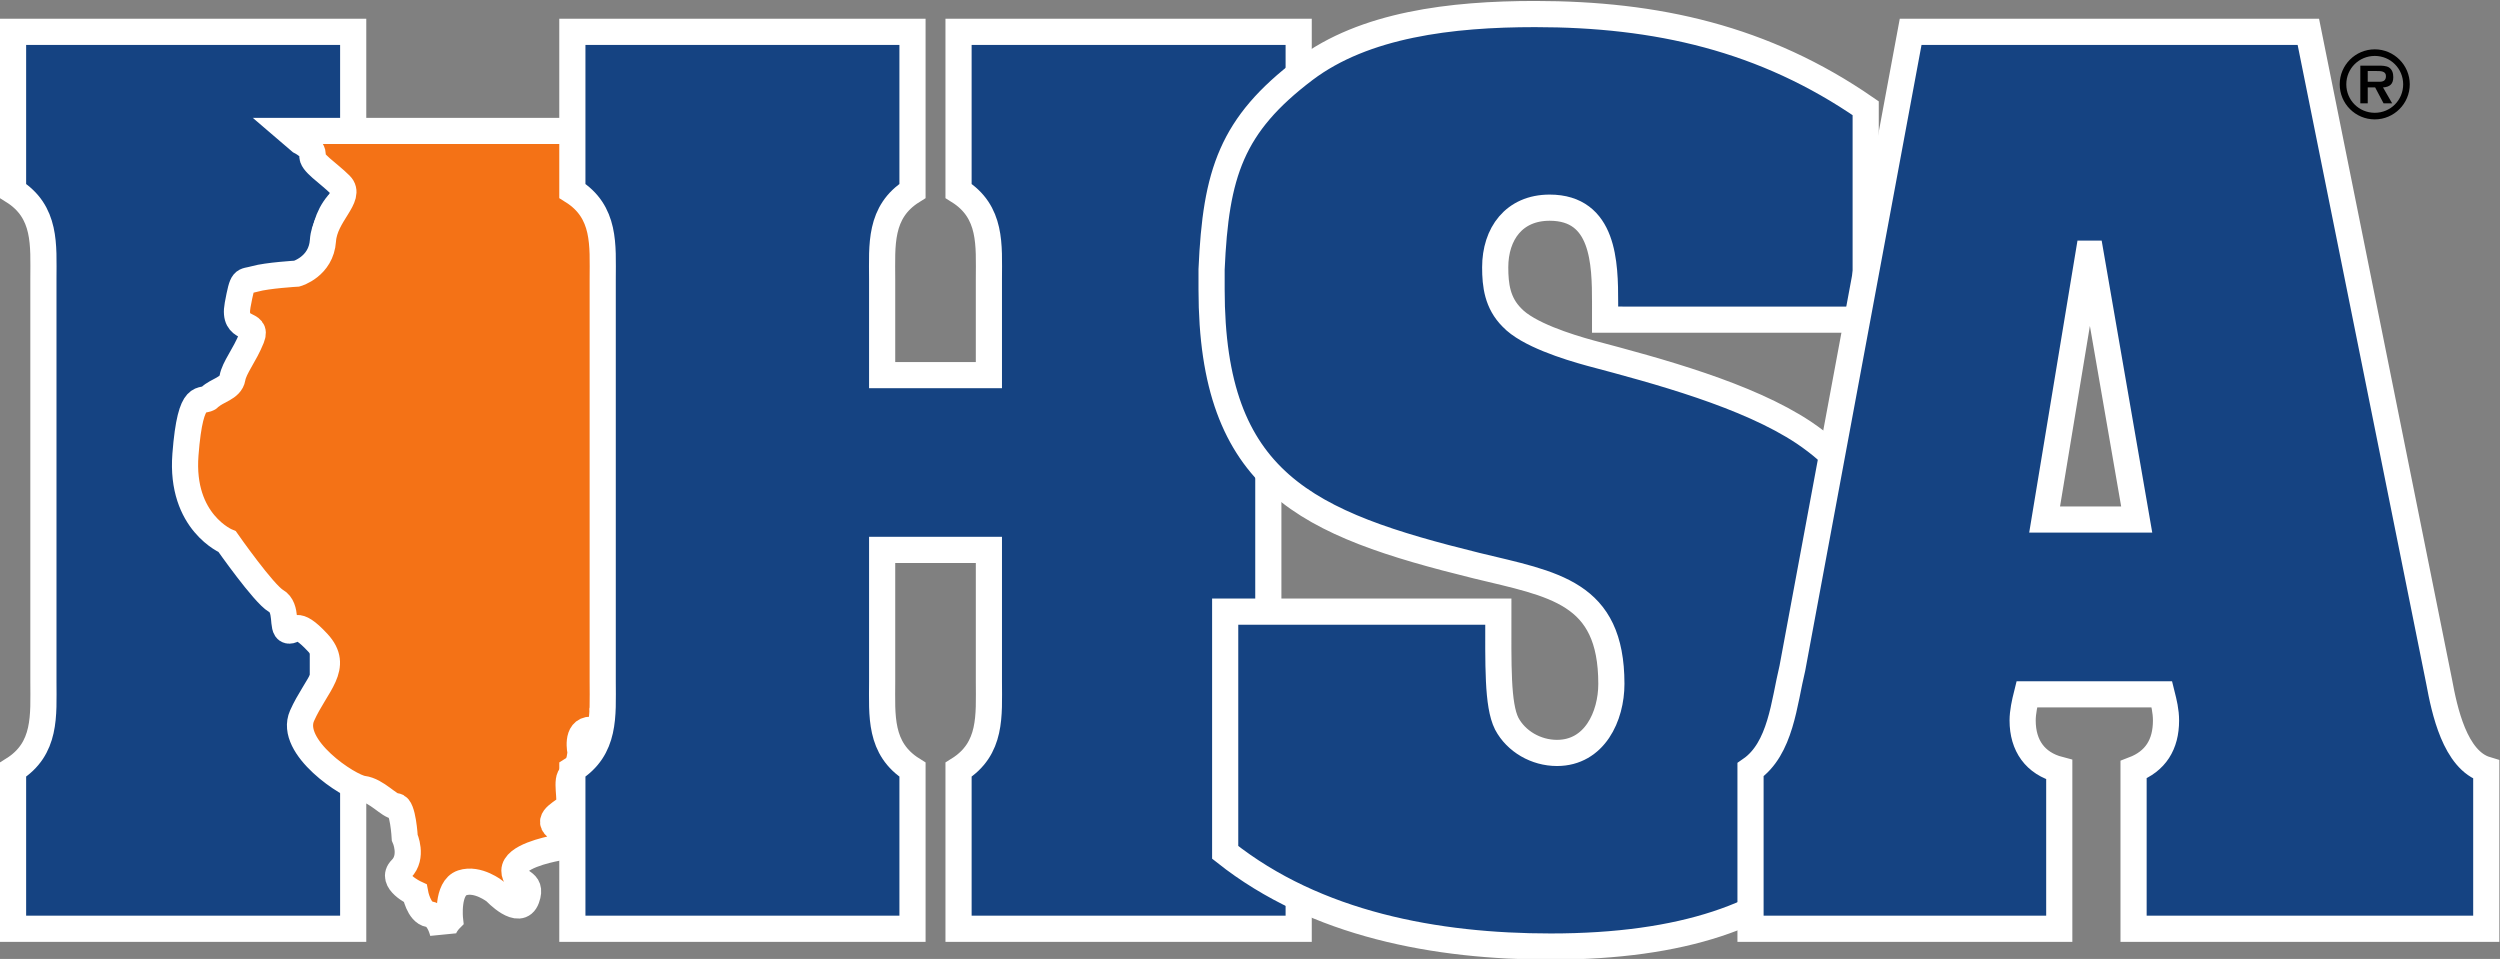 <?xml version="1.0" encoding="UTF-8" standalone="no"?>
<!-- Created with Inkscape (http://www.inkscape.org/) -->

<svg
   version="1.1"
   id="svg815"
   xml:space="preserve"
   width="461.526"
   height="177.024"
   viewBox="0 0 1439.603 552.177"
   sodipodi:docname="ihsa.svg"
   inkscape:version="1.1 (c68e22c387, 2021-05-23)"
   xmlns:inkscape="http://www.inkscape.org/namespaces/inkscape"
   xmlns:sodipodi="http://sodipodi.sourceforge.net/DTD/sodipodi-0.dtd"
   xmlns="http://www.w3.org/2000/svg"
   xmlns:svg="http://www.w3.org/2000/svg"
   xmlns:rdf="http://www.w3.org/1999/02/22-rdf-syntax-ns#"
   xmlns:cc="http://creativecommons.org/ns#"
   xmlns:dc="http://purl.org/dc/elements/1.1/"><rect x="0" y="0" width="1439.603" height="552.177" fill="#808080" stroke="none"/><defs
     id="defs819"><clipPath
       clipPathUnits="userSpaceOnUse"
       id="clipPath833"><path
         d="M 48.43,47.426 H 1209.573 V 1640.57 H 48.43 Z"
         id="path831"
         inkscape:connector-curvature="0" /></clipPath><clipPath
       clipPathUnits="userSpaceOnUse"
       id="clipPath841"><path
         d="m 236.237,56.957 h 969.12 V 1676.26 H 236.237 Z"
         id="path839"
         inkscape:connector-curvature="0" /></clipPath><clipPath
       clipPathUnits="userSpaceOnUse"
       id="clipPath7505"><path
         d="M 162.2,297.95 H 411.8 V 416.251 H 162.2 Z"
         id="path7503"
         inkscape:connector-curvature="0" /></clipPath></defs><sodipodi:namedview
     pagecolor="#ffffff"
     bordercolor="#666666"
     borderopacity="1"
     objecttolerance="10"
     gridtolerance="10"
     guidetolerance="10"
     inkscape:pageopacity="0"
     inkscape:pageshadow="2"
     inkscape:window-width="640"
     inkscape:window-height="480"
     id="namedview817"
     showgrid="false"
     fit-margin-top="0"
     fit-margin-left="0"
     fit-margin-right="0"
     fit-margin-bottom="0"
     inkscape:zoom="1.533688"
     inkscape:cx="306.77688"
     inkscape:cy="176.04624"
     inkscape:current-layer="g823"
     inkscape:pagecheckerboard="0" /><g
     id="g823"
     inkscape:groupmode="layer"
     inkscape:label="School Map"
     transform="matrix(1.333,0,0,-1.333,-60.95,2225.553)"><g
       id="g272"><path
         d="m 64.474,1549.13 c 0,14.468 1.356,28.935 -13.111,37.978 v 68.72 H 198.299 v -68.72 c -14.468,-9.042 -13.111,-23.509 -13.111,-37.978 v -174.062 c 0,-14.467 -1.356,-28.935 13.111,-37.977 v -68.721 H 51.363 v 68.721 c 14.467,9.042 13.111,23.51 13.111,37.977"
         style="fill:#154382;fill-opacity:1;fill-rule:nonzero;stroke:none;stroke-width:4.347"
         id="path7507"
         inkscape:connector-curvature="0" /><path
         d="m 64.474,1549.13 c 0,14.468 1.356,28.935 -13.111,37.978 v 68.72 H 198.299 v -68.72 c -14.468,-9.042 -13.111,-23.509 -13.111,-37.978 v -174.062 c 0,-14.467 -1.356,-28.935 13.111,-37.977 v -68.721 H 51.363 v 68.721 c 14.467,9.042 13.111,23.51 13.111,37.977 z"
         style="fill:none;stroke:#ffffff;stroke-width:11.303;stroke-linecap:butt;stroke-linejoin:miter;stroke-miterlimit:4;stroke-dasharray:none;stroke-opacity:1"
         id="path7509"
         inkscape:connector-curvature="0" /><path
         d="m 170.192,1613.028 h 135.344 v -13.537 c 0,0 -6.015,-0.751 0.753,-9.774 6.766,-9.024 9.024,-15.79 9.775,-24.813 0.75,-9.023 0,-145.116 0,-145.116 0,0 -1.505,-12.032 -3.76,-12.032 -2.255,0 5.264,-9.023 6.015,-13.534 0.753,-4.51 3.009,-17.294 -1.505,-18.047 -4.51,-0.751 -10.525,-13.534 -10.525,-13.534 0,0 1.504,-8.27 -5.264,-8.27 -6.768,0 -4.511,-9.774 -4.511,-9.774 0,0 -0.753,-8.273 -3.76,-9.777 -3.009,-1.502 0,-11.279 -1.505,-13.534 -1.504,-2.255 -9.774,-5.263 -5.263,-9.023 4.513,-3.76 3.759,-8.271 0,-9.021 -3.76,-0.753 -18.045,-3.76 -18.045,-9.777 0,-6.015 8.27,-3.76 5.262,-12.03 -3.006,-8.27 -13.534,3.009 -13.534,3.009 0,0 -7.519,6.015 -14.285,3.76 -6.768,-2.257 -5.264,-15.792 -5.264,-15.792 0,0 -3.009,-3.006 -3.009,-6.015 0,0 -1.505,7.519 -6.015,8.27 -4.511,0.754 -6.015,9.024 -6.015,9.024 0,0 -11.279,5.264 -6.015,10.528 5.261,5.264 1.501,13.534 1.501,13.534 0,0 -0.75,13.534 -3.76,13.534 -3.006,0 -8.27,6.769 -14.285,7.52 -6.015,0.753 -32.332,18.047 -26.317,31.582 6.015,13.534 16.543,21.053 6.766,31.581 -9.774,10.525 -9.774,4.511 -12.781,5.264 -3.009,0.751 0,9.774 -5.264,12.781 -5.263,3.009 -21.053,25.566 -21.053,25.566 0,0 -20.303,8.271 -18.047,37.597 2.255,29.321 7.519,21.802 10.527,24.81 3.006,3.006 9.021,3.76 9.775,8.27 0.751,4.511 5.264,9.774 8.27,17.294 3.009,7.519 -8.27,2.255 -6.016,14.288 2.256,12.029 2.256,9.774 7.52,11.278 5.264,1.502 18.047,2.255 18.047,2.255 0,0 10.525,3.008 11.279,14.285 0.751,11.279 12.781,18.798 7.52,24.062 -5.264,5.264 -12.784,9.774 -12.032,12.783 0.753,3.009 -5.264,6.015 -5.264,6.015"
         style="fill:#f47216;fill-opacity:1;fill-rule:nonzero;stroke:none;stroke-width:4.347"
         id="path7511"
         inkscape:connector-curvature="0" /><path
         d="m 170.192,1613.028 h 135.344 v -13.537 c 0,0 -6.015,-0.751 0.753,-9.774 6.766,-9.024 9.024,-15.79 9.775,-24.813 0.75,-9.023 0,-145.116 0,-145.116 0,0 -1.505,-12.032 -3.76,-12.032 -2.255,0 5.264,-9.023 6.015,-13.534 0.753,-4.51 3.009,-17.294 -1.505,-18.047 -4.51,-0.751 -10.525,-13.534 -10.525,-13.534 0,0 1.504,-8.27 -5.264,-8.27 -6.768,0 -4.511,-9.774 -4.511,-9.774 0,0 -0.753,-8.273 -3.76,-9.777 -3.009,-1.502 0,-11.279 -1.505,-13.534 -1.504,-2.255 -9.774,-5.263 -5.263,-9.023 4.513,-3.76 3.759,-8.271 0,-9.021 -3.76,-0.753 -18.045,-3.76 -18.045,-9.777 0,-6.015 8.27,-3.76 5.262,-12.03 -3.006,-8.27 -13.534,3.009 -13.534,3.009 0,0 -7.519,6.015 -14.285,3.76 -6.768,-2.257 -5.264,-15.792 -5.264,-15.792 0,0 -3.009,-3.006 -3.009,-6.015 0,0 -1.505,7.519 -6.015,8.27 -4.511,0.754 -6.015,9.024 -6.015,9.024 0,0 -11.279,5.264 -6.015,10.528 5.261,5.264 1.501,13.534 1.501,13.534 0,0 -0.75,13.534 -3.76,13.534 -3.006,0 -8.27,6.769 -14.285,7.52 -6.015,0.753 -32.332,18.047 -26.317,31.582 6.015,13.534 16.543,21.053 6.766,31.581 -9.774,10.525 -9.774,4.511 -12.781,5.264 -3.009,0.751 0,9.774 -5.264,12.781 -5.263,3.009 -21.053,25.566 -21.053,25.566 0,0 -20.303,8.271 -18.047,37.597 2.255,29.321 7.519,21.802 10.527,24.81 3.006,3.006 9.021,3.76 9.775,8.27 0.751,4.511 5.264,9.774 8.27,17.294 3.009,7.519 -8.27,2.255 -6.016,14.288 2.256,12.029 2.256,9.774 7.52,11.278 5.264,1.502 18.047,2.255 18.047,2.255 0,0 10.525,3.008 11.279,14.285 0.751,11.279 12.781,18.798 7.52,24.062 -5.264,5.264 -12.784,9.774 -12.032,12.783 0.753,3.009 -5.264,6.015 -5.264,6.015 z"
         style="fill:none;stroke:#ffffff;stroke-width:11.303;stroke-linecap:butt;stroke-linejoin:miter;stroke-miterlimit:10;stroke-dasharray:none;stroke-opacity:1"
         id="path7513"
         inkscape:connector-curvature="0" /><path
         d="M 606.741,1268.37 H 459.805 v 68.721 c 14.468,9.042 13.111,23.51 13.111,37.977 v 56.966 h -46.115 v -56.966 c 0,-14.467 -1.356,-28.935 13.111,-37.977 v -68.721 H 292.977 v 68.721 c 14.467,9.042 13.111,23.51 13.111,37.977 v 174.062 c 0,14.468 1.356,28.935 -13.111,37.978 v 68.72 h 146.935 v -68.72 c -14.468,-9.042 -13.111,-23.509 -13.111,-37.978 v -41.594 h 46.115 v 41.594 c 0,14.468 1.356,28.935 -13.111,37.978 v 68.72 h 146.936 v -68.72 c -14.468,-9.042 -13.111,-23.509 -13.111,-37.978 v -174.062 c 0,-14.467 -1.356,-28.935 13.111,-37.977"
         style="fill:#154382;fill-opacity:1;fill-rule:nonzero;stroke:none;stroke-width:4.347"
         id="path7515"
         inkscape:connector-curvature="0" /><path
         d="M 606.741,1268.37 H 459.805 v 68.721 c 14.468,9.042 13.111,23.51 13.111,37.977 v 56.966 h -46.115 v -56.966 c 0,-14.467 -1.356,-28.935 13.111,-37.977 v -68.721 H 292.977 v 68.721 c 14.467,9.042 13.111,23.51 13.111,37.977 v 174.062 c 0,14.468 1.356,28.935 -13.111,37.978 v 68.72 h 146.935 v -68.72 c -14.468,-9.042 -13.111,-23.509 -13.111,-37.978 v -41.594 h 46.115 v 41.594 c 0,14.468 1.356,28.935 -13.111,37.978 v 68.72 h 146.936 v -68.72 c -14.468,-9.042 -13.111,-23.509 -13.111,-37.978 v -174.062 c 0,-14.467 -1.356,-28.935 13.111,-37.977 z"
         style="fill:none;stroke:#ffffff;stroke-width:11.303;stroke-linecap:butt;stroke-linejoin:miter;stroke-miterlimit:4;stroke-dasharray:none;stroke-opacity:1"
         id="path7517"
         inkscape:connector-curvature="0" /><path
         d="m 739.107,1538.731 c 0,17.18 -0.453,41.142 -23.962,41.142 -15.372,0 -23.51,-11.303 -23.51,-25.77 0,-7.686 0.904,-15.371 7.234,-21.701 6.781,-7.234 23.962,-12.659 33.908,-15.371 28.935,-7.686 67.816,-18.085 92.23,-34.361 14.016,-9.494 24.414,-20.797 29.839,-37.072 6.329,-16.729 9.042,-35.264 9.042,-53.349 v -1.808 c 0,-74.598 -33.004,-129.756 -148.292,-129.756 -49.28,0 -101.273,9.495 -140.607,40.69 v 103.985 h 118.001 c 0,-23.058 -0.452,-40.238 3.617,-48.376 4.069,-7.686 12.659,-12.659 21.702,-12.659 16.276,0 23.51,15.824 23.51,29.839 0,39.786 -24.866,42.951 -58.322,51.088 -73.242,18.085 -114.383,35.717 -114.383,119.357 v 8.59 c 1.808,41.594 8.59,62.391 40.238,86.353 25.77,19.441 63.296,23.962 99.464,23.962 52.445,0 99.012,-10.399 142.867,-40.69 v -91.326 H 739.107"
         style="fill:#154382;fill-opacity:1;fill-rule:nonzero;stroke:none;stroke-width:4.347"
         id="path7519"
         inkscape:connector-curvature="0" /><path
         d="m 739.107,1538.731 c 0,17.18 -0.453,41.142 -23.962,41.142 -15.372,0 -23.51,-11.303 -23.51,-25.77 0,-7.686 0.904,-15.371 7.234,-21.701 6.781,-7.234 23.962,-12.659 33.908,-15.371 28.935,-7.686 67.816,-18.085 92.23,-34.361 14.016,-9.494 24.414,-20.797 29.839,-37.072 6.329,-16.729 9.042,-35.264 9.042,-53.349 v -1.808 c 0,-74.598 -33.004,-129.756 -148.292,-129.756 -49.28,0 -101.273,9.495 -140.607,40.69 v 103.985 h 118.001 c 0,-23.058 -0.452,-40.238 3.617,-48.376 4.069,-7.686 12.659,-12.659 21.702,-12.659 16.276,0 23.51,15.824 23.51,29.839 0,39.786 -24.866,42.951 -58.322,51.088 -73.242,18.085 -114.383,35.717 -114.383,119.357 v 8.59 c 1.808,41.594 8.59,62.391 40.238,86.353 25.77,19.441 63.296,23.962 99.464,23.962 52.445,0 99.012,-10.399 142.867,-40.69 v -91.326 H 739.107 Z"
         style="fill:none;stroke:#ffffff;stroke-width:11.303;stroke-linecap:butt;stroke-linejoin:miter;stroke-miterlimit:4;stroke-dasharray:none;stroke-opacity:1"
         id="path7521"
         inkscape:connector-curvature="0" /><path
         d="M 935.303,1268.37 H 801.931 v 68.721 c 13.111,9.042 14.467,28.935 18.084,43.854 l 51.088,274.883 h 171.802 l 56.514,-280.76 c 2.26,-12.207 6.781,-33.908 20.345,-37.977 v -68.721 H 967.403 v 68.721 c 9.494,3.617 14.015,10.85 14.015,21.249 0,4.069 -0.904,7.686 -1.808,11.303 h -58.322 c -0.904,-3.617 -1.808,-7.686 -1.808,-11.303 0,-10.85 5.425,-18.536 15.823,-21.249 z m 33.457,176.775 -19.893,114.837 h -0.904 l -18.989,-114.837"
         style="fill:#154382;fill-opacity:1;fill-rule:nonzero;stroke:none;stroke-width:4.347"
         id="path7523"
         inkscape:connector-curvature="0" /><path
         d="M 935.303,1268.37 H 801.931 v 68.721 c 13.111,9.042 14.467,28.935 18.084,43.854 l 51.088,274.883 h 171.802 l 56.514,-280.76 c 2.26,-12.207 6.781,-33.908 20.345,-37.977 v -68.721 H 967.403 v 68.721 c 9.494,3.617 14.015,10.85 14.015,21.249 0,4.069 -0.904,7.686 -1.808,11.303 h -58.322 c -0.904,-3.617 -1.808,-7.686 -1.808,-11.303 0,-10.85 5.425,-18.536 15.823,-21.249 z m 33.457,176.775 -19.893,114.837 h -0.904 l -18.989,-114.837 z"
         style="fill:none;stroke:#ffffff;stroke-width:11.303;stroke-linecap:butt;stroke-linejoin:miter;stroke-miterlimit:4;stroke-dasharray:none;stroke-opacity:1"
         id="path7525"
         inkscape:connector-curvature="0" /><path
         d="m 1056.452,1633.159 c 0,8.307 6.765,15.111 15.151,15.111 8.308,0 15.112,-6.804 15.112,-15.111 0,-8.347 -6.804,-15.151 -15.112,-15.151 -8.386,0 -15.151,6.804 -15.151,15.151 z m 27.415,0 c 0,6.804 -5.459,12.263 -12.264,12.263 -6.844,0 -12.302,-5.459 -12.302,-12.263 0,-6.844 5.459,-12.303 12.302,-12.303 6.805,0 12.264,5.459 12.264,12.303 z m -4.747,-8.228 h -3.719 l -3.639,6.883 h -3.204 v -6.883 h -3.204 v 16.298 h 7.912 c 1.385,0 3.204,-0.039 4.43,-0.752 1.464,-0.949 1.899,-2.532 1.899,-4.233 0,-3.006 -1.543,-4.233 -4.431,-4.431 z m -5.776,9.336 c 1.819,-0.039 3.085,0.396 3.085,2.453 0,2.176 -2.333,2.176 -3.916,2.176 h -3.956 v -4.628"
         style="fill:#000000;fill-opacity:1;fill-rule:nonzero;stroke:none;stroke-width:4.347"
         id="path7585"
         inkscape:connector-curvature="0" /></g><g
       id="g7587"
       transform="matrix(4.347,0,0,4.347,-663.197,-136.291)" /></g></svg>
